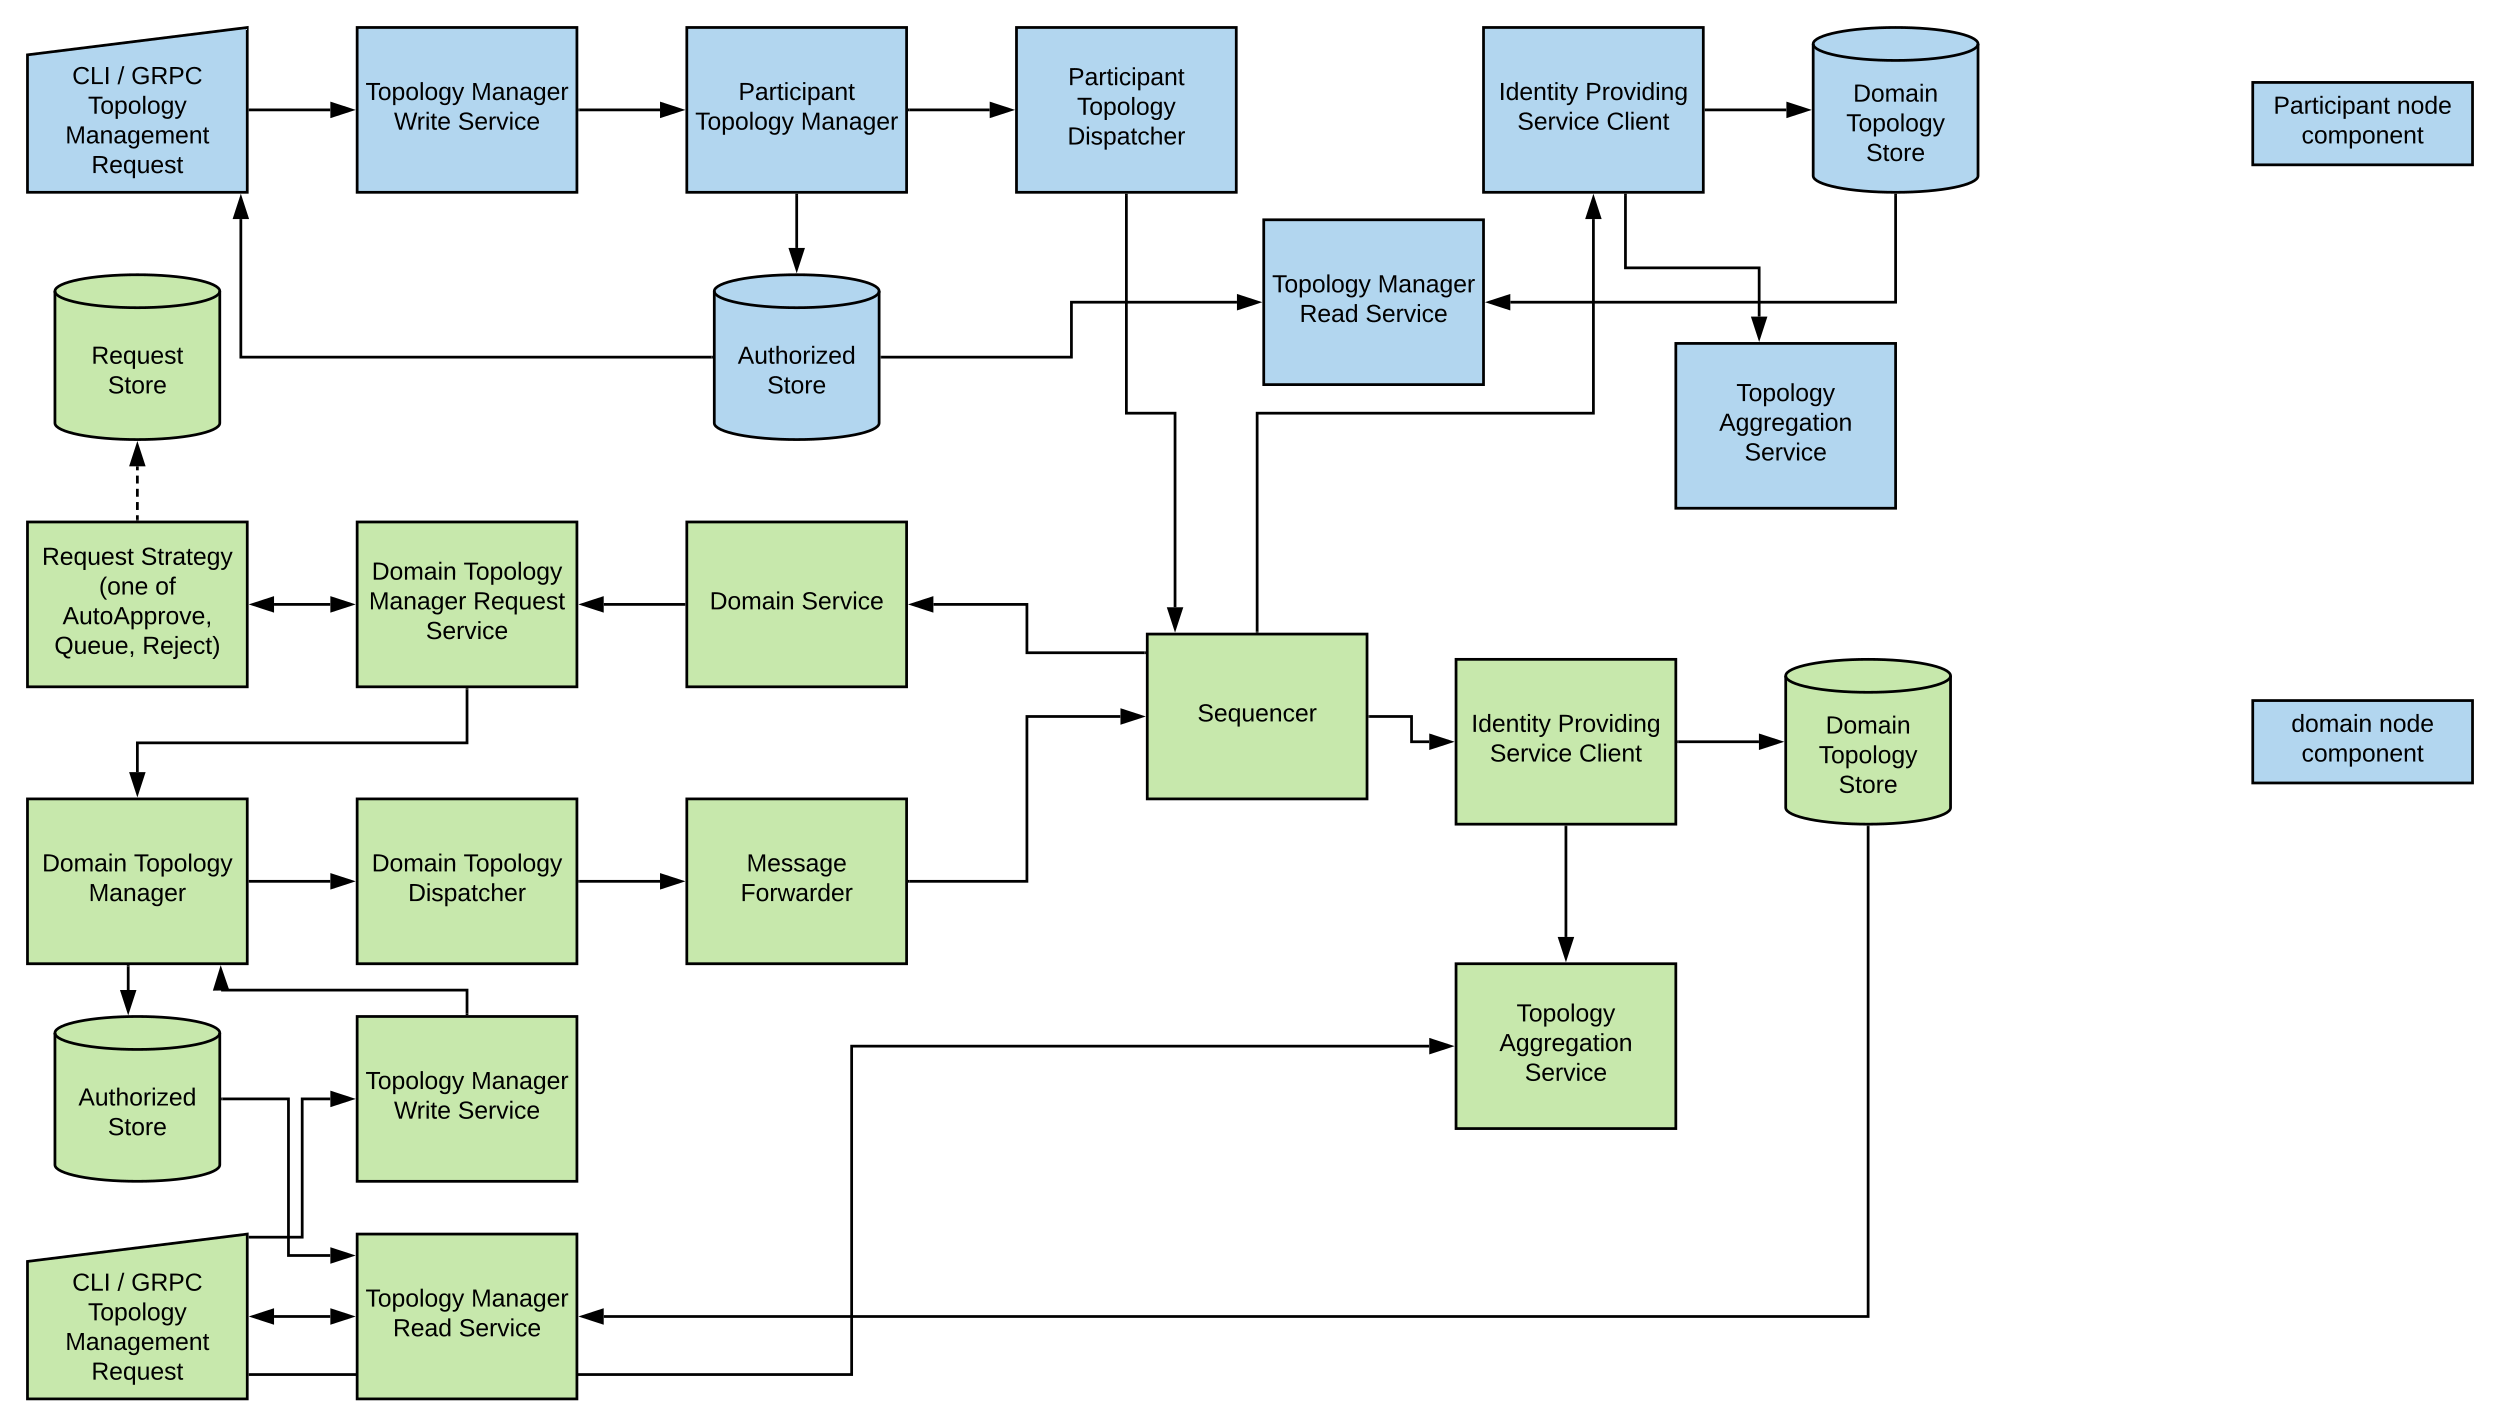 <svg xmlns="http://www.w3.org/2000/svg" xmlns:xlink="http://www.w3.org/1999/xlink" xmlns:lucid="lucid" width="1820" height="1038.4"><g transform="translate(-20 -20)" lucid:page-tab-id="0_0"><path d="M0 0h1870.4v1323.2H0z" fill="#fff"/><path d="M40 59.92L200 40v120H40z" stroke="#000" stroke-width="2" fill="#b2d6ef"/><use xlink:href="#a" transform="matrix(1,0,0,1,45,65) translate(27.575 16.2)"/><use xlink:href="#b" transform="matrix(1,0,0,1,45,65) translate(60.525 16.2)"/><use xlink:href="#c" transform="matrix(1,0,0,1,45,65) translate(70.525 16.2)"/><use xlink:href="#d" transform="matrix(1,0,0,1,45,65) translate(39.05 37.8)"/><use xlink:href="#e" transform="matrix(1,0,0,1,45,65) translate(22.55 59.4)"/><use xlink:href="#f" transform="matrix(1,0,0,1,45,65) translate(41.525 81)"/><path d="M280 40h160v120H280z" stroke="#000" stroke-width="2" fill="#b2d6ef"/><use xlink:href="#g" transform="matrix(1,0,0,1,285,45) translate(1.1 47.8)"/><use xlink:href="#h" transform="matrix(1,0,0,1,285,45) translate(78 47.8)"/><use xlink:href="#i" transform="matrix(1,0,0,1,285,45) translate(21.8 69.4)"/><use xlink:href="#j" transform="matrix(1,0,0,1,285,45) translate(68.3 69.4)"/><path d="M520 40h160v120H520z" stroke="#000" stroke-width="2" fill="#b2d6ef"/><use xlink:href="#k" transform="matrix(1,0,0,1,525,45) translate(32.575 47.8)"/><use xlink:href="#l" transform="matrix(1,0,0,1,525,45) translate(1.1 69.4)"/><use xlink:href="#m" transform="matrix(1,0,0,1,525,45) translate(78 69.4)"/><path d="M760 40h160v120H760z" stroke="#000" stroke-width="2" fill="#b2d6ef"/><use xlink:href="#k" transform="matrix(1,0,0,1,765,45) translate(32.575 37)"/><use xlink:href="#d" transform="matrix(1,0,0,1,765,45) translate(39.05 58.6)"/><use xlink:href="#n" transform="matrix(1,0,0,1,765,45) translate(32.075 80.2)"/><path d="M660 328c0 6.63-26.86 12-60 12s-60-5.37-60-12v-96c0-6.63 26.86-12 60-12s60 5.37 60 12z" stroke="#000" stroke-width="2" fill="#b2d6ef"/><path d="M660 232c0 6.63-26.86 12-60 12s-60-5.37-60-12" stroke="#000" stroke-width="2" fill="none"/><use xlink:href="#o" transform="matrix(1,0,0,1,545,249) translate(12.05 35.8)"/><use xlink:href="#p" transform="matrix(1,0,0,1,545,249) translate(33.525 57.4)"/><path d="M520 400h160v120H520z" stroke="#000" stroke-width="2" fill="#c7e8ac"/><use xlink:href="#q" transform="matrix(1,0,0,1,525,405) translate(11.625 58.6)"/><use xlink:href="#j" transform="matrix(1,0,0,1,525,405) translate(78.475 58.6)"/><path d="M280 400h160v120H280z" stroke="#000" stroke-width="2" fill="#c7e8ac"/><use xlink:href="#q" transform="matrix(1,0,0,1,285,405) translate(5.625 37)"/><use xlink:href="#d" transform="matrix(1,0,0,1,285,405) translate(72.475 37)"/><use xlink:href="#r" transform="matrix(1,0,0,1,285,405) translate(3.575 58.6)"/><use xlink:href="#s" transform="matrix(1,0,0,1,285,405) translate(79.475 58.6)"/><use xlink:href="#j" transform="matrix(1,0,0,1,285,405) translate(45.05 80.2)"/><path d="M40 400h160v120H40z" stroke="#000" stroke-width="2" fill="#c7e8ac"/><use xlink:href="#t" transform="matrix(1,0,0,1,45,405) translate(5.55 26.2)"/><use xlink:href="#u" transform="matrix(1,0,0,1,45,405) translate(77.5 26.2)"/><use xlink:href="#v" transform="matrix(1,0,0,1,45,405) translate(47.025 47.8)"/><use xlink:href="#w" transform="matrix(1,0,0,1,45,405) translate(87.975 47.8)"/><use xlink:href="#x" transform="matrix(1,0,0,1,45,405) translate(20.525 69.4)"/><use xlink:href="#y" transform="matrix(1,0,0,1,45,405) translate(14.575 91)"/><use xlink:href="#z" transform="matrix(1,0,0,1,45,405) translate(78.575 91)"/><path d="M40 601.6h160v120H40z" stroke="#000" stroke-width="2" fill="#c7e8ac"/><use xlink:href="#q" transform="matrix(1,0,0,1,45,606.6) translate(5.625 47.8)"/><use xlink:href="#d" transform="matrix(1,0,0,1,45,606.6) translate(72.475 47.8)"/><use xlink:href="#m" transform="matrix(1,0,0,1,45,606.6) translate(39.55 69.4)"/><path d="M180 868c0 6.63-26.86 12-60 12s-60-5.37-60-12v-96c0-6.63 26.86-12 60-12s60 5.37 60 12z" stroke="#000" stroke-width="2" fill="#c7e8ac"/><path d="M180 772c0 6.63-26.86 12-60 12s-60-5.37-60-12" stroke="#000" stroke-width="2" fill="none"/><use xlink:href="#o" transform="matrix(1,0,0,1,65,789) translate(12.05 35.8)"/><use xlink:href="#p" transform="matrix(1,0,0,1,65,789) translate(33.525 57.4)"/><path d="M280 601.6h160v120H280z" stroke="#000" stroke-width="2" fill="#c7e8ac"/><use xlink:href="#q" transform="matrix(1,0,0,1,285,606.6) translate(5.625 47.8)"/><use xlink:href="#A" transform="matrix(1,0,0,1,285,606.6) translate(72.475 47.8)"/><use xlink:href="#B" transform="matrix(1,0,0,1,285,606.6) translate(32.075 69.4)"/><path d="M520 601.6h160v120H520z" stroke="#000" stroke-width="2" fill="#c7e8ac"/><use xlink:href="#C" transform="matrix(1,0,0,1,525,606.6) translate(38.525 47.8)"/><use xlink:href="#D" transform="matrix(1,0,0,1,525,606.6) translate(34.125 69.4)"/><path d="M855.2 481.6h160v120h-160z" stroke="#000" stroke-width="2" fill="#c7e8ac"/><use xlink:href="#E" transform="matrix(1,0,0,1,860.2,486.6) translate(31.525 58.6)"/><path d="M1100 40h160v120h-160z" stroke="#000" stroke-width="2" fill="#b2d6ef"/><use xlink:href="#F" transform="matrix(1,0,0,1,1105,45) translate(6.1 47.8)"/><use xlink:href="#G" transform="matrix(1,0,0,1,1105,45) translate(69.05 47.8)"/><use xlink:href="#H" transform="matrix(1,0,0,1,1105,45) translate(19.625 69.4)"/><use xlink:href="#I" transform="matrix(1,0,0,1,1105,45) translate(84.525 69.4)"/><path d="M1080 500h160v120h-160z" stroke="#000" stroke-width="2" fill="#c7e8ac"/><use xlink:href="#F" transform="matrix(1,0,0,1,1085,505) translate(6.1 47.8)"/><use xlink:href="#G" transform="matrix(1,0,0,1,1085,505) translate(69.05 47.8)"/><use xlink:href="#H" transform="matrix(1,0,0,1,1085,505) translate(19.625 69.4)"/><use xlink:href="#I" transform="matrix(1,0,0,1,1085,505) translate(84.525 69.4)"/><path d="M180 328c0 6.63-26.86 12-60 12s-60-5.37-60-12v-96c0-6.63 26.86-12 60-12s60 5.37 60 12z" stroke="#000" stroke-width="2" fill="#c7e8ac"/><path d="M180 232c0 6.63-26.86 12-60 12s-60-5.37-60-12" stroke="#000" stroke-width="2" fill="none"/><use xlink:href="#J" transform="matrix(1,0,0,1,65,249) translate(21.525 35.8)"/><use xlink:href="#p" transform="matrix(1,0,0,1,65,249) translate(33.525 57.4)"/><path d="M1460 148c0 6.63-26.86 12-60 12s-60-5.37-60-12V52c0-6.63 26.86-12 60-12s60 5.37 60 12z" stroke="#000" stroke-width="2" fill="#b2d6ef"/><path d="M1460 52c0 6.63-26.86 12-60 12s-60-5.37-60-12" stroke="#000" stroke-width="2" fill="none"/><use xlink:href="#K" transform="matrix(1,0,0,1,1345,69) translate(24.075 25)"/><use xlink:href="#d" transform="matrix(1,0,0,1,1345,69) translate(19.05 46.6)"/><use xlink:href="#p" transform="matrix(1,0,0,1,1345,69) translate(33.525 68.2)"/><path d="M1440 608c0 6.63-26.86 12-60 12s-60-5.37-60-12v-96c0-6.63 26.86-12 60-12s60 5.37 60 12z" stroke="#000" stroke-width="2" fill="#c7e8ac"/><path d="M1440 512c0 6.63-26.86 12-60 12s-60-5.37-60-12" stroke="#000" stroke-width="2" fill="none"/><use xlink:href="#K" transform="matrix(1,0,0,1,1325,529) translate(24.075 25)"/><use xlink:href="#d" transform="matrix(1,0,0,1,1325,529) translate(19.05 46.6)"/><use xlink:href="#p" transform="matrix(1,0,0,1,1325,529) translate(33.525 68.2)"/><path d="M202 100h58.5" stroke="#000" stroke-width="2" fill="none"/><path d="M202.03 101H201v-2h1.03"/><path d="M275.76 100l-14.26 4.64v-9.28z" stroke="#000" stroke-width="2"/><path d="M442 100h58.5" stroke="#000" stroke-width="2" fill="none"/><path d="M442.03 101H441v-2h1.03"/><path d="M515.76 100l-14.26 4.64v-9.28z" stroke="#000" stroke-width="2"/><path d="M682 100h58.5" stroke="#000" stroke-width="2" fill="none"/><path d="M682.03 101H681v-2h1.03"/><path d="M755.76 100l-14.26 4.64v-9.28z" stroke="#000" stroke-width="2"/><path d="M840 162v158.8h35.43v141.3" stroke="#000" stroke-width="2" fill="none"/><path d="M841 162.03h-2V161h2"/><path d="M875.43 477.36l-4.63-14.26h9.27z" stroke="#000" stroke-width="2"/><path d="M518 460h-58.5" stroke="#000" stroke-width="2" fill="none"/><path d="M519 461h-1.03v-2H519"/><path d="M444.24 460l14.26-4.64v9.28z" stroke="#000" stroke-width="2"/><path d="M600 162v38.5" stroke="#000" stroke-width="2" fill="none"/><path d="M601 162.03h-2V161h2"/><path d="M600 215.76l-4.64-14.26h9.28z" stroke="#000" stroke-width="2"/><path d="M260.5 460h-41" stroke="#000" stroke-width="2" fill="none"/><path d="M275.76 460l-14.26 4.64v-9.28zM204.24 460l14.26-4.64v9.28z" stroke="#000" stroke-width="2"/><path d="M120 398v-2.9m0-3.84v-5.77m0-3.86v-5.78m0-3.85v-5.76m0-3.85v-2.9" stroke="#000" stroke-width="2" fill="none"/><path d="M121 399h-2v-1.03h2"/><path d="M120 344.24l4.64 14.26h-9.28z" stroke="#000" stroke-width="2"/><path d="M360 522v38.8H120v21.3" stroke="#000" stroke-width="2" fill="none"/><path d="M361 522.03h-2V521h2"/><path d="M120 597.36l-4.64-14.26h9.28z" stroke="#000" stroke-width="2"/><path d="M113.33 723.6v17.13" stroke="#000" stroke-width="2" fill="none"/><path d="M114.33 723.63h-2v-1.03h2"/><path d="M113.33 756l-4.63-14.28h9.27z" stroke="#000" stroke-width="2"/><path d="M202 661.6h58.5" stroke="#000" stroke-width="2" fill="none"/><path d="M202.03 662.6H201v-2h1.03"/><path d="M275.76 661.6l-14.26 4.64v-9.28z" stroke="#000" stroke-width="2"/><path d="M442 661.6h58.5" stroke="#000" stroke-width="2" fill="none"/><path d="M442.03 662.6H441v-2h1.03"/><path d="M515.76 661.6l-14.26 4.64v-9.28z" stroke="#000" stroke-width="2"/><path d="M682 661.6h85.6v-120h68.1" stroke="#000" stroke-width="2" fill="none"/><path d="M682.03 662.6H681v-2h1.03"/><path d="M850.96 541.6l-14.26 4.64v-9.28z" stroke="#000" stroke-width="2"/><path d="M935.2 479.6V320.8H1180V179.5" stroke="#000" stroke-width="2" fill="none"/><path d="M936.2 480.6h-2v-1.03h2"/><path d="M1180 164.24l4.64 14.26h-9.28z" stroke="#000" stroke-width="2"/><path d="M1017.2 541.6h30.4V560h12.9" stroke="#000" stroke-width="2" fill="none"/><path d="M1017.23 542.6h-1.03v-2h1.03"/><path d="M1075.76 560l-14.26 4.64v-9.28z" stroke="#000" stroke-width="2"/><path d="M1262 100h58.5" stroke="#000" stroke-width="2" fill="none"/><path d="M1262.03 101H1261v-2h1.03"/><path d="M1335.76 100l-14.26 4.64v-9.28z" stroke="#000" stroke-width="2"/><path d="M1242 560h58.5" stroke="#000" stroke-width="2" fill="none"/><path d="M1242.03 561H1241v-2h1.03"/><path d="M1315.76 560l-14.26 4.64v-9.28z" stroke="#000" stroke-width="2"/><path d="M1660 80h160v60h-160z" stroke="#000" stroke-width="2" fill="#b2d6ef"/><use xlink:href="#L" transform="matrix(1,0,0,1,1665,85) translate(10.075 17.8)"/><use xlink:href="#M" transform="matrix(1,0,0,1,1665,85) translate(99.925 17.8)"/><use xlink:href="#N" transform="matrix(1,0,0,1,1665,85) translate(30.525 39.4)"/><path d="M1660 530h160v60h-160z" stroke="#000" stroke-width="2" fill="#b2d6ef"/><use xlink:href="#O" transform="matrix(1,0,0,1,1665,535) translate(23.05 17.8)"/><use xlink:href="#M" transform="matrix(1,0,0,1,1665,535) translate(86.95 17.8)"/><use xlink:href="#N" transform="matrix(1,0,0,1,1665,535) translate(30.525 39.4)"/><path d="M940 180h160v120H940z" stroke="#000" stroke-width="2" fill="#b2d6ef"/><use xlink:href="#g" transform="matrix(1,0,0,1,945,185) translate(1.1 47.8)"/><use xlink:href="#h" transform="matrix(1,0,0,1,945,185) translate(78 47.8)"/><use xlink:href="#P" transform="matrix(1,0,0,1,945,185) translate(21.075 69.4)"/><use xlink:href="#j" transform="matrix(1,0,0,1,945,185) translate(69.025 69.4)"/><path d="M280 760h160v120H280z" stroke="#000" stroke-width="2" fill="#c7e8ac"/><g><use xlink:href="#g" transform="matrix(1,0,0,1,285,765) translate(1.1 47.8)"/><use xlink:href="#h" transform="matrix(1,0,0,1,285,765) translate(78 47.8)"/><use xlink:href="#i" transform="matrix(1,0,0,1,285,765) translate(21.8 69.4)"/><use xlink:href="#j" transform="matrix(1,0,0,1,285,765) translate(68.3 69.4)"/></g><path d="M40 938.32l160-19.92v120H40z" stroke="#000" stroke-width="2" fill="#c7e8ac"/><g><use xlink:href="#a" transform="matrix(1,0,0,1,45,943.4) translate(27.575 16.2)"/><use xlink:href="#b" transform="matrix(1,0,0,1,45,943.4) translate(60.525 16.2)"/><use xlink:href="#c" transform="matrix(1,0,0,1,45,943.4) translate(70.525 16.2)"/><use xlink:href="#d" transform="matrix(1,0,0,1,45,943.4) translate(39.05 37.8)"/><use xlink:href="#e" transform="matrix(1,0,0,1,45,943.4) translate(22.55 59.4)"/><use xlink:href="#f" transform="matrix(1,0,0,1,45,943.4) translate(41.525 81)"/></g><path d="M1380 622v356.4H459.5" stroke="#000" stroke-width="2" fill="none"/><path d="M1380 621l1-.03v1.06h-2v-1.07"/><path d="M444.24 978.4l14.26-4.64v9.28z" stroke="#000" stroke-width="2"/><path d="M182 820h48v114h30.5" stroke="#000" stroke-width="2" fill="none"/><path d="M182.03 821H181v-2h1.03"/><path d="M275.76 934l-14.26 4.64v-9.28z" stroke="#000" stroke-width="2"/><path d="M219.5 978.4h41" stroke="#000" stroke-width="2" fill="none"/><path d="M204.24 978.4l14.26-4.64v9.28zM275.76 978.4l-14.26 4.64v-9.28z" stroke="#000" stroke-width="2"/><path d="M202 920.67h38V820h20.5" stroke="#000" stroke-width="2" fill="none"/><path d="M202.03 921.67H201v-2h1.03"/><path d="M275.76 820l-14.26 4.64v-9.28z" stroke="#000" stroke-width="2"/><path d="M360 758v-17.2H180.97" stroke="#000" stroke-width="2" fill="none"/><path d="M361 759h-2v-1.03h2"/><path d="M180.72 725.84l4.87 14.18-9.28.16z" stroke="#000" stroke-width="2"/><path d="M662 280h138v-40h120.5" stroke="#000" stroke-width="2" fill="none"/><path d="M662.03 281H661v-2h1.03"/><path d="M935.76 240l-14.26 4.64v-9.28z" stroke="#000" stroke-width="2"/><path d="M1400 162v78h-280.5" stroke="#000" stroke-width="2" fill="none"/><path d="M1400 161l1-.03v1.06h-2v-1.07"/><path d="M1104.24 240l14.26-4.64v9.28z" stroke="#000" stroke-width="2"/><path d="M538 280H195.33V179.5" stroke="#000" stroke-width="2" fill="none"/><path d="M539 281h-1.03v-2H539"/><path d="M195.33 164.24l4.64 14.26h-9.27z" stroke="#000" stroke-width="2"/><path d="M1240 270h160v120h-160z" stroke="#000" stroke-width="2" fill="#b2d6ef"/><g><use xlink:href="#Q" transform="matrix(1,0,0,1,1245,275) translate(39.05 37)"/><use xlink:href="#R" transform="matrix(1,0,0,1,1245,275) translate(26.55 58.6)"/><use xlink:href="#j" transform="matrix(1,0,0,1,1245,275) translate(45.05 80.2)"/></g><path d="M1203.33 162v53h97.34v35.5" stroke="#000" stroke-width="2" fill="none"/><path d="M1204.33 162.03h-2V161h2"/><path d="M1300.67 265.76l-4.64-14.26h9.27z" stroke="#000" stroke-width="2"/><path d="M1080 721.6h160v120h-160z" stroke="#000" stroke-width="2" fill="#c7e8ac"/><g><use xlink:href="#Q" transform="matrix(1,0,0,1,1085,726.6) translate(39.05 37)"/><use xlink:href="#R" transform="matrix(1,0,0,1,1085,726.6) translate(26.55 58.6)"/><use xlink:href="#j" transform="matrix(1,0,0,1,1085,726.6) translate(45.05 80.2)"/></g><path d="M1160 622v80.1" stroke="#000" stroke-width="2" fill="none"/><path d="M1161 622.03h-2V621h2"/><path d="M1160 717.36l-4.64-14.26h9.28z" stroke="#000" stroke-width="2"/><path d="M202 1020.67h438V781.6h420.5" stroke="#000" stroke-width="2" fill="none"/><path d="M202.03 1021.67H201v-2h1.03"/><path d="M1075.76 781.6l-14.26 4.64v-9.28z" stroke="#000" stroke-width="2"/><path d="M280 918.4h160v120H280z" stroke="#000" stroke-width="2" fill="#c7e8ac"/><g><use xlink:href="#g" transform="matrix(1,0,0,1,285,923.4) translate(1.1 47.8)"/><use xlink:href="#h" transform="matrix(1,0,0,1,285,923.4) translate(78 47.8)"/><use xlink:href="#P" transform="matrix(1,0,0,1,285,923.4) translate(21.075 69.4)"/><use xlink:href="#j" transform="matrix(1,0,0,1,285,923.4) translate(69.025 69.4)"/></g><path d="M853.2 495.2h-85.6V460h-68.1" stroke="#000" stroke-width="2" fill="none"/><path d="M854.2 496.2h-1.03v-2h1.03"/><path d="M684.24 460l14.26-4.64v9.28z" stroke="#000" stroke-width="2"/><defs><path d="M212-179c-10-28-35-45-73-45-59 0-87 40-87 99 0 60 29 101 89 101 43 0 62-24 78-52l27 14C228-24 195 4 139 4 59 4 22-46 18-125c-6-104 99-153 187-111 19 9 31 26 39 46" id="S"/><path d="M30 0v-248h33v221h125V0H30" id="T"/><path d="M33 0v-248h34V0H33" id="U"/><g id="a"><use transform="matrix(0.05,0,0,0.05,0,0)" xlink:href="#S"/><use transform="matrix(0.05,0,0,0.05,12.95,0)" xlink:href="#T"/><use transform="matrix(0.05,0,0,0.05,22.95,0)" xlink:href="#U"/></g><path d="M0 4l72-265h28L28 4H0" id="V"/><use transform="matrix(0.05,0,0,0.05,0,0)" xlink:href="#V" id="b"/><path d="M143 4C61 4 22-44 18-125c-5-107 100-154 193-111 17 8 29 25 37 43l-32 9c-13-25-37-40-76-40-61 0-88 39-88 99 0 61 29 100 91 101 35 0 62-11 79-27v-45h-74v-28h105v86C228-13 192 4 143 4" id="W"/><path d="M233-177c-1 41-23 64-60 70L243 0h-38l-65-103H63V0H30v-248c88 3 205-21 203 71zM63-129c60-2 137 13 137-47 0-61-80-42-137-45v92" id="X"/><path d="M30-248c87 1 191-15 191 75 0 78-77 80-158 76V0H30v-248zm33 125c57 0 124 11 124-50 0-59-68-47-124-48v98" id="Y"/><g id="c"><use transform="matrix(0.05,0,0,0.05,0,0)" xlink:href="#W"/><use transform="matrix(0.05,0,0,0.05,14,0)" xlink:href="#X"/><use transform="matrix(0.05,0,0,0.05,26.95,0)" xlink:href="#Y"/><use transform="matrix(0.05,0,0,0.05,38.95,0)" xlink:href="#S"/></g><path d="M127-220V0H93v-220H8v-28h204v28h-85" id="Z"/><path d="M100-194c62-1 85 37 85 99 1 63-27 99-86 99S16-35 15-95c0-66 28-99 85-99zM99-20c44 1 53-31 53-75 0-43-8-75-51-75s-53 32-53 75 10 74 51 75" id="aa"/><path d="M115-194c55 1 70 41 70 98S169 2 115 4C84 4 66-9 55-30l1 105H24l-1-265h31l2 30c10-21 28-34 59-34zm-8 174c40 0 45-34 45-75s-6-73-45-74c-42 0-51 32-51 76 0 43 10 73 51 73" id="ab"/><path d="M24 0v-261h32V0H24" id="ac"/><path d="M177-190C167-65 218 103 67 71c-23-6-38-20-44-43l32-5c15 47 100 32 89-28v-30C133-14 115 1 83 1 29 1 15-40 15-95c0-56 16-97 71-98 29-1 48 16 59 35 1-10 0-23 2-32h30zM94-22c36 0 50-32 50-73 0-42-14-75-50-75-39 0-46 34-46 75s6 73 46 73" id="ad"/><path d="M179-190L93 31C79 59 56 82 12 73V49c39 6 53-20 64-50L1-190h34L92-34l54-156h33" id="ae"/><g id="d"><use transform="matrix(0.05,0,0,0.05,0,0)" xlink:href="#Z"/><use transform="matrix(0.05,0,0,0.05,8.95,0)" xlink:href="#aa"/><use transform="matrix(0.05,0,0,0.05,18.95,0)" xlink:href="#ab"/><use transform="matrix(0.05,0,0,0.05,28.95,0)" xlink:href="#aa"/><use transform="matrix(0.05,0,0,0.05,38.95,0)" xlink:href="#ac"/><use transform="matrix(0.05,0,0,0.05,42.9,0)" xlink:href="#aa"/><use transform="matrix(0.05,0,0,0.05,52.9,0)" xlink:href="#ad"/><use transform="matrix(0.05,0,0,0.05,62.9,0)" xlink:href="#ae"/></g><path d="M240 0l2-218c-23 76-54 145-80 218h-23L58-218 59 0H30v-248h44l77 211c21-75 51-140 76-211h43V0h-30" id="af"/><path d="M141-36C126-15 110 5 73 4 37 3 15-17 15-53c-1-64 63-63 125-63 3-35-9-54-41-54-24 1-41 7-42 31l-33-3c5-37 33-52 76-52 45 0 72 20 72 64v82c-1 20 7 32 28 27v20c-31 9-61-2-59-35zM48-53c0 20 12 33 32 33 41-3 63-29 60-74-43 2-92-5-92 41" id="ag"/><path d="M117-194c89-4 53 116 60 194h-32v-121c0-31-8-49-39-48C34-167 62-67 57 0H25l-1-190h30c1 10-1 24 2 32 11-22 29-35 61-36" id="ah"/><path d="M100-194c63 0 86 42 84 106H49c0 40 14 67 53 68 26 1 43-12 49-29l28 8c-11 28-37 45-77 45C44 4 14-33 15-96c1-61 26-98 85-98zm52 81c6-60-76-77-97-28-3 7-6 17-6 28h103" id="ai"/><path d="M210-169c-67 3-38 105-44 169h-31v-121c0-29-5-50-35-48C34-165 62-65 56 0H25l-1-190h30c1 10-1 24 2 32 10-44 99-50 107 0 11-21 27-35 58-36 85-2 47 119 55 194h-31v-121c0-29-5-49-35-48" id="aj"/><path d="M59-47c-2 24 18 29 38 22v24C64 9 27 4 27-40v-127H5v-23h24l9-43h21v43h35v23H59v120" id="ak"/><g id="e"><use transform="matrix(0.05,0,0,0.05,0,0)" xlink:href="#af"/><use transform="matrix(0.05,0,0,0.05,14.95,0)" xlink:href="#ag"/><use transform="matrix(0.05,0,0,0.05,24.95,0)" xlink:href="#ah"/><use transform="matrix(0.05,0,0,0.05,34.95,0)" xlink:href="#ag"/><use transform="matrix(0.05,0,0,0.05,44.95,0)" xlink:href="#ad"/><use transform="matrix(0.05,0,0,0.05,54.95,0)" xlink:href="#ai"/><use transform="matrix(0.05,0,0,0.05,64.95,0)" xlink:href="#aj"/><use transform="matrix(0.05,0,0,0.05,79.9,0)" xlink:href="#ai"/><use transform="matrix(0.05,0,0,0.05,89.9,0)" xlink:href="#ah"/><use transform="matrix(0.05,0,0,0.05,99.9,0)" xlink:href="#ak"/></g><path d="M145-31C134-9 116 4 85 4 32 4 16-35 15-94c0-59 17-99 70-100 32-1 48 14 60 33 0-11-1-24 2-32h30l-1 268h-32zM93-21c41 0 51-33 51-76s-8-73-50-73c-40 0-46 35-46 75s5 74 45 74" id="al"/><path d="M84 4C-5 8 30-112 23-190h32v120c0 31 7 50 39 49 72-2 45-101 50-169h31l1 190h-30c-1-10 1-25-2-33-11 22-28 36-60 37" id="am"/><path d="M135-143c-3-34-86-38-87 0 15 53 115 12 119 90S17 21 10-45l28-5c4 36 97 45 98 0-10-56-113-15-118-90-4-57 82-63 122-42 12 7 21 19 24 35" id="an"/><g id="f"><use transform="matrix(0.05,0,0,0.05,0,0)" xlink:href="#X"/><use transform="matrix(0.05,0,0,0.05,12.95,0)" xlink:href="#ai"/><use transform="matrix(0.05,0,0,0.05,22.95,0)" xlink:href="#al"/><use transform="matrix(0.05,0,0,0.05,32.95,0)" xlink:href="#am"/><use transform="matrix(0.05,0,0,0.05,42.95,0)" xlink:href="#ai"/><use transform="matrix(0.05,0,0,0.05,52.95,0)" xlink:href="#an"/><use transform="matrix(0.05,0,0,0.05,61.95,0)" xlink:href="#ak"/></g><g id="g"><use transform="matrix(0.05,0,0,0.05,0,0)" xlink:href="#Z"/><use transform="matrix(0.05,0,0,0.05,8.95,0)" xlink:href="#aa"/><use transform="matrix(0.05,0,0,0.05,18.95,0)" xlink:href="#ab"/><use transform="matrix(0.05,0,0,0.05,28.95,0)" xlink:href="#aa"/><use transform="matrix(0.05,0,0,0.05,38.95,0)" xlink:href="#ac"/><use transform="matrix(0.05,0,0,0.05,42.9,0)" xlink:href="#aa"/><use transform="matrix(0.05,0,0,0.05,52.9,0)" xlink:href="#ad"/><use transform="matrix(0.05,0,0,0.05,62.9,0)" xlink:href="#ae"/></g><path d="M114-163C36-179 61-72 57 0H25l-1-190h30c1 12-1 29 2 39 6-27 23-49 58-41v29" id="ao"/><g id="h"><use transform="matrix(0.05,0,0,0.05,0,0)" xlink:href="#af"/><use transform="matrix(0.05,0,0,0.05,14.95,0)" xlink:href="#ag"/><use transform="matrix(0.05,0,0,0.05,24.95,0)" xlink:href="#ah"/><use transform="matrix(0.05,0,0,0.05,34.95,0)" xlink:href="#ag"/><use transform="matrix(0.05,0,0,0.05,44.95,0)" xlink:href="#ad"/><use transform="matrix(0.05,0,0,0.05,54.95,0)" xlink:href="#ai"/><use transform="matrix(0.05,0,0,0.05,64.95,0)" xlink:href="#ao"/></g><path d="M266 0h-40l-56-210L115 0H75L2-248h35L96-30l15-64 43-154h32l59 218 59-218h35" id="ap"/><path d="M24-231v-30h32v30H24zM24 0v-190h32V0H24" id="aq"/><g id="i"><use transform="matrix(0.05,0,0,0.05,0,0)" xlink:href="#ap"/><use transform="matrix(0.05,0,0,0.05,16.6,0)" xlink:href="#ao"/><use transform="matrix(0.05,0,0,0.05,22.55,0)" xlink:href="#aq"/><use transform="matrix(0.05,0,0,0.05,26.5,0)" xlink:href="#ak"/><use transform="matrix(0.05,0,0,0.05,31.5,0)" xlink:href="#ai"/></g><path d="M185-189c-5-48-123-54-124 2 14 75 158 14 163 119 3 78-121 87-175 55-17-10-28-26-33-46l33-7c5 56 141 63 141-1 0-78-155-14-162-118-5-82 145-84 179-34 5 7 8 16 11 25" id="ar"/><path d="M108 0H70L1-190h34L89-25l56-165h34" id="as"/><path d="M96-169c-40 0-48 33-48 73s9 75 48 75c24 0 41-14 43-38l32 2c-6 37-31 61-74 61-59 0-76-41-82-99-10-93 101-131 147-64 4 7 5 14 7 22l-32 3c-4-21-16-35-41-35" id="at"/><g id="j"><use transform="matrix(0.05,0,0,0.05,0,0)" xlink:href="#ar"/><use transform="matrix(0.05,0,0,0.05,12,0)" xlink:href="#ai"/><use transform="matrix(0.05,0,0,0.05,22,0)" xlink:href="#ao"/><use transform="matrix(0.05,0,0,0.05,27.95,0)" xlink:href="#as"/><use transform="matrix(0.05,0,0,0.05,36.95,0)" xlink:href="#aq"/><use transform="matrix(0.05,0,0,0.05,40.9,0)" xlink:href="#at"/><use transform="matrix(0.05,0,0,0.05,49.9,0)" xlink:href="#ai"/></g><g id="k"><use transform="matrix(0.05,0,0,0.05,0,0)" xlink:href="#Y"/><use transform="matrix(0.05,0,0,0.05,12,0)" xlink:href="#ag"/><use transform="matrix(0.05,0,0,0.05,22,0)" xlink:href="#ao"/><use transform="matrix(0.05,0,0,0.05,27.95,0)" xlink:href="#ak"/><use transform="matrix(0.05,0,0,0.05,32.95,0)" xlink:href="#aq"/><use transform="matrix(0.05,0,0,0.05,36.9,0)" xlink:href="#at"/><use transform="matrix(0.05,0,0,0.05,45.9,0)" xlink:href="#aq"/><use transform="matrix(0.05,0,0,0.05,49.85,0)" xlink:href="#ab"/><use transform="matrix(0.05,0,0,0.05,59.85,0)" xlink:href="#ag"/><use transform="matrix(0.05,0,0,0.05,69.85,0)" xlink:href="#ah"/><use transform="matrix(0.05,0,0,0.05,79.85,0)" xlink:href="#ak"/></g><g id="l"><use transform="matrix(0.05,0,0,0.05,0,0)" xlink:href="#Z"/><use transform="matrix(0.05,0,0,0.05,8.95,0)" xlink:href="#aa"/><use transform="matrix(0.05,0,0,0.05,18.95,0)" xlink:href="#ab"/><use transform="matrix(0.05,0,0,0.05,28.95,0)" xlink:href="#aa"/><use transform="matrix(0.05,0,0,0.05,38.95,0)" xlink:href="#ac"/><use transform="matrix(0.05,0,0,0.05,42.9,0)" xlink:href="#aa"/><use transform="matrix(0.05,0,0,0.05,52.9,0)" xlink:href="#ad"/><use transform="matrix(0.05,0,0,0.05,62.9,0)" xlink:href="#ae"/></g><g id="m"><use transform="matrix(0.05,0,0,0.05,0,0)" xlink:href="#af"/><use transform="matrix(0.05,0,0,0.05,14.95,0)" xlink:href="#ag"/><use transform="matrix(0.05,0,0,0.05,24.95,0)" xlink:href="#ah"/><use transform="matrix(0.05,0,0,0.05,34.95,0)" xlink:href="#ag"/><use transform="matrix(0.05,0,0,0.05,44.95,0)" xlink:href="#ad"/><use transform="matrix(0.05,0,0,0.05,54.95,0)" xlink:href="#ai"/><use transform="matrix(0.05,0,0,0.05,64.95,0)" xlink:href="#ao"/></g><path d="M30-248c118-7 216 8 213 122C240-48 200 0 122 0H30v-248zM63-27c89 8 146-16 146-99s-60-101-146-95v194" id="au"/><path d="M106-169C34-169 62-67 57 0H25v-261h32l-1 103c12-21 28-36 61-36 89 0 53 116 60 194h-32v-121c2-32-8-49-39-48" id="av"/><g id="n"><use transform="matrix(0.05,0,0,0.05,0,0)" xlink:href="#au"/><use transform="matrix(0.05,0,0,0.05,12.95,0)" xlink:href="#aq"/><use transform="matrix(0.05,0,0,0.05,16.9,0)" xlink:href="#an"/><use transform="matrix(0.05,0,0,0.05,25.9,0)" xlink:href="#ab"/><use transform="matrix(0.05,0,0,0.05,35.9,0)" xlink:href="#ag"/><use transform="matrix(0.05,0,0,0.05,45.9,0)" xlink:href="#ak"/><use transform="matrix(0.05,0,0,0.05,50.9,0)" xlink:href="#at"/><use transform="matrix(0.05,0,0,0.05,59.9,0)" xlink:href="#av"/><use transform="matrix(0.05,0,0,0.05,69.9,0)" xlink:href="#ai"/><use transform="matrix(0.05,0,0,0.05,79.9,0)" xlink:href="#ao"/></g><path d="M205 0l-28-72H64L36 0H1l101-248h38L239 0h-34zm-38-99l-47-123c-12 45-31 82-46 123h93" id="aw"/><path d="M9 0v-24l116-142H16v-24h144v24L44-24h123V0H9" id="ax"/><path d="M85-194c31 0 48 13 60 33l-1-100h32l1 261h-30c-2-10 0-23-3-31C134-8 116 4 85 4 32 4 16-35 15-94c0-66 23-100 70-100zm9 24c-40 0-46 34-46 75 0 40 6 74 45 74 42 0 51-32 51-76 0-42-9-74-50-73" id="ay"/><g id="o"><use transform="matrix(0.05,0,0,0.05,0,0)" xlink:href="#aw"/><use transform="matrix(0.05,0,0,0.05,12,0)" xlink:href="#am"/><use transform="matrix(0.05,0,0,0.05,22,0)" xlink:href="#ak"/><use transform="matrix(0.05,0,0,0.05,27,0)" xlink:href="#av"/><use transform="matrix(0.05,0,0,0.05,37,0)" xlink:href="#aa"/><use transform="matrix(0.05,0,0,0.05,47,0)" xlink:href="#ao"/><use transform="matrix(0.05,0,0,0.05,52.95,0)" xlink:href="#aq"/><use transform="matrix(0.05,0,0,0.05,56.9,0)" xlink:href="#ax"/><use transform="matrix(0.05,0,0,0.05,65.9,0)" xlink:href="#ai"/><use transform="matrix(0.05,0,0,0.05,75.9,0)" xlink:href="#ay"/></g><g id="p"><use transform="matrix(0.05,0,0,0.05,0,0)" xlink:href="#ar"/><use transform="matrix(0.05,0,0,0.05,12,0)" xlink:href="#ak"/><use transform="matrix(0.05,0,0,0.05,17,0)" xlink:href="#aa"/><use transform="matrix(0.05,0,0,0.05,27,0)" xlink:href="#ao"/><use transform="matrix(0.05,0,0,0.05,32.95,0)" xlink:href="#ai"/></g><g id="q"><use transform="matrix(0.05,0,0,0.05,0,0)" xlink:href="#au"/><use transform="matrix(0.05,0,0,0.05,12.95,0)" xlink:href="#aa"/><use transform="matrix(0.05,0,0,0.05,22.95,0)" xlink:href="#aj"/><use transform="matrix(0.05,0,0,0.05,37.9,0)" xlink:href="#ag"/><use transform="matrix(0.05,0,0,0.05,47.9,0)" xlink:href="#aq"/><use transform="matrix(0.05,0,0,0.05,51.85,0)" xlink:href="#ah"/></g><g id="r"><use transform="matrix(0.05,0,0,0.05,0,0)" xlink:href="#af"/><use transform="matrix(0.05,0,0,0.05,14.95,0)" xlink:href="#ag"/><use transform="matrix(0.05,0,0,0.05,24.95,0)" xlink:href="#ah"/><use transform="matrix(0.05,0,0,0.05,34.95,0)" xlink:href="#ag"/><use transform="matrix(0.05,0,0,0.05,44.95,0)" xlink:href="#ad"/><use transform="matrix(0.05,0,0,0.05,54.95,0)" xlink:href="#ai"/><use transform="matrix(0.05,0,0,0.05,64.95,0)" xlink:href="#ao"/></g><g id="s"><use transform="matrix(0.05,0,0,0.05,0,0)" xlink:href="#X"/><use transform="matrix(0.05,0,0,0.05,12.95,0)" xlink:href="#ai"/><use transform="matrix(0.05,0,0,0.05,22.95,0)" xlink:href="#al"/><use transform="matrix(0.05,0,0,0.05,32.95,0)" xlink:href="#am"/><use transform="matrix(0.05,0,0,0.05,42.95,0)" xlink:href="#ai"/><use transform="matrix(0.05,0,0,0.05,52.95,0)" xlink:href="#an"/><use transform="matrix(0.05,0,0,0.05,61.95,0)" xlink:href="#ak"/></g><g id="t"><use transform="matrix(0.05,0,0,0.05,0,0)" xlink:href="#X"/><use transform="matrix(0.05,0,0,0.05,12.95,0)" xlink:href="#ai"/><use transform="matrix(0.05,0,0,0.05,22.95,0)" xlink:href="#al"/><use transform="matrix(0.05,0,0,0.05,32.95,0)" xlink:href="#am"/><use transform="matrix(0.05,0,0,0.05,42.95,0)" xlink:href="#ai"/><use transform="matrix(0.05,0,0,0.05,52.95,0)" xlink:href="#an"/><use transform="matrix(0.05,0,0,0.05,61.95,0)" xlink:href="#ak"/></g><g id="u"><use transform="matrix(0.05,0,0,0.05,0,0)" xlink:href="#ar"/><use transform="matrix(0.05,0,0,0.05,12,0)" xlink:href="#ak"/><use transform="matrix(0.05,0,0,0.05,17,0)" xlink:href="#ao"/><use transform="matrix(0.05,0,0,0.05,22.95,0)" xlink:href="#ag"/><use transform="matrix(0.05,0,0,0.05,32.95,0)" xlink:href="#ak"/><use transform="matrix(0.05,0,0,0.05,37.95,0)" xlink:href="#ai"/><use transform="matrix(0.05,0,0,0.05,47.95,0)" xlink:href="#ad"/><use transform="matrix(0.05,0,0,0.05,57.95,0)" xlink:href="#ae"/></g><path d="M87 75C49 33 22-17 22-94c0-76 28-126 65-167h31c-38 41-64 92-64 168S80 34 118 75H87" id="az"/><g id="v"><use transform="matrix(0.05,0,0,0.05,0,0)" xlink:href="#az"/><use transform="matrix(0.05,0,0,0.05,5.95,0)" xlink:href="#aa"/><use transform="matrix(0.05,0,0,0.05,15.95,0)" xlink:href="#ah"/><use transform="matrix(0.05,0,0,0.05,25.95,0)" xlink:href="#ai"/></g><path d="M101-234c-31-9-42 10-38 44h38v23H63V0H32v-167H5v-23h27c-7-52 17-82 69-68v24" id="aA"/><g id="w"><use transform="matrix(0.05,0,0,0.05,0,0)" xlink:href="#aa"/><use transform="matrix(0.05,0,0,0.05,10,0)" xlink:href="#aA"/></g><path d="M68-38c1 34 0 65-14 84H32c9-13 17-26 17-46H33v-38h35" id="aB"/><g id="x"><use transform="matrix(0.05,0,0,0.05,0,0)" xlink:href="#aw"/><use transform="matrix(0.05,0,0,0.05,12,0)" xlink:href="#am"/><use transform="matrix(0.05,0,0,0.05,22,0)" xlink:href="#ak"/><use transform="matrix(0.05,0,0,0.05,27,0)" xlink:href="#aa"/><use transform="matrix(0.05,0,0,0.05,37,0)" xlink:href="#aw"/><use transform="matrix(0.05,0,0,0.05,49,0)" xlink:href="#ab"/><use transform="matrix(0.05,0,0,0.05,59,0)" xlink:href="#ab"/><use transform="matrix(0.05,0,0,0.05,69,0)" xlink:href="#ao"/><use transform="matrix(0.05,0,0,0.05,74.95,0)" xlink:href="#aa"/><use transform="matrix(0.05,0,0,0.05,84.95,0)" xlink:href="#as"/><use transform="matrix(0.05,0,0,0.05,93.95,0)" xlink:href="#ai"/><use transform="matrix(0.05,0,0,0.05,103.95,0)" xlink:href="#aB"/></g><path d="M140-251c81 0 123 46 123 126C263-53 228-8 163 1c7 30 30 48 69 40v23c-55 16-95-15-103-61C56-3 17-48 17-125c0-80 42-126 123-126zm0 227c63 0 89-41 89-101s-29-99-89-99c-61 0-89 39-89 99S79-25 140-24" id="aC"/><g id="y"><use transform="matrix(0.05,0,0,0.05,0,0)" xlink:href="#aC"/><use transform="matrix(0.05,0,0,0.05,14,0)" xlink:href="#am"/><use transform="matrix(0.05,0,0,0.05,24,0)" xlink:href="#ai"/><use transform="matrix(0.05,0,0,0.05,34,0)" xlink:href="#am"/><use transform="matrix(0.05,0,0,0.05,44,0)" xlink:href="#ai"/><use transform="matrix(0.05,0,0,0.05,54,0)" xlink:href="#aB"/></g><path d="M24-231v-30h32v30H24zM-9 49c24 4 33-6 33-30v-209h32V24c2 40-23 58-65 49V49" id="aD"/><path d="M33-261c38 41 65 92 65 168S71 34 33 75H2C39 34 66-17 66-93S39-220 2-261h31" id="aE"/><g id="z"><use transform="matrix(0.05,0,0,0.05,0,0)" xlink:href="#X"/><use transform="matrix(0.05,0,0,0.05,12.95,0)" xlink:href="#ai"/><use transform="matrix(0.05,0,0,0.05,22.95,0)" xlink:href="#aD"/><use transform="matrix(0.05,0,0,0.05,26.9,0)" xlink:href="#ai"/><use transform="matrix(0.05,0,0,0.05,36.9,0)" xlink:href="#at"/><use transform="matrix(0.05,0,0,0.05,45.9,0)" xlink:href="#ak"/><use transform="matrix(0.05,0,0,0.05,50.9,0)" xlink:href="#aE"/></g><g id="A"><use transform="matrix(0.05,0,0,0.05,0,0)" xlink:href="#Z"/><use transform="matrix(0.05,0,0,0.05,8.95,0)" xlink:href="#aa"/><use transform="matrix(0.05,0,0,0.05,18.95,0)" xlink:href="#ab"/><use transform="matrix(0.05,0,0,0.05,28.95,0)" xlink:href="#aa"/><use transform="matrix(0.05,0,0,0.05,38.95,0)" xlink:href="#ac"/><use transform="matrix(0.05,0,0,0.05,42.9,0)" xlink:href="#aa"/><use transform="matrix(0.05,0,0,0.05,52.9,0)" xlink:href="#ad"/><use transform="matrix(0.05,0,0,0.05,62.9,0)" xlink:href="#ae"/></g><g id="B"><use transform="matrix(0.05,0,0,0.05,0,0)" xlink:href="#au"/><use transform="matrix(0.05,0,0,0.05,12.95,0)" xlink:href="#aq"/><use transform="matrix(0.05,0,0,0.05,16.9,0)" xlink:href="#an"/><use transform="matrix(0.05,0,0,0.05,25.9,0)" xlink:href="#ab"/><use transform="matrix(0.05,0,0,0.05,35.9,0)" xlink:href="#ag"/><use transform="matrix(0.05,0,0,0.05,45.9,0)" xlink:href="#ak"/><use transform="matrix(0.05,0,0,0.05,50.9,0)" xlink:href="#at"/><use transform="matrix(0.05,0,0,0.05,59.9,0)" xlink:href="#av"/><use transform="matrix(0.05,0,0,0.05,69.9,0)" xlink:href="#ai"/><use transform="matrix(0.05,0,0,0.05,79.9,0)" xlink:href="#ao"/></g><g id="C"><use transform="matrix(0.05,0,0,0.05,0,0)" xlink:href="#af"/><use transform="matrix(0.05,0,0,0.05,14.95,0)" xlink:href="#ai"/><use transform="matrix(0.05,0,0,0.05,24.95,0)" xlink:href="#an"/><use transform="matrix(0.05,0,0,0.05,33.95,0)" xlink:href="#an"/><use transform="matrix(0.05,0,0,0.05,42.95,0)" xlink:href="#ag"/><use transform="matrix(0.05,0,0,0.05,52.95,0)" xlink:href="#ad"/><use transform="matrix(0.05,0,0,0.05,62.95,0)" xlink:href="#ai"/></g><path d="M63-220v92h138v28H63V0H30v-248h175v28H63" id="aF"/><path d="M206 0h-36l-40-164L89 0H53L-1-190h32L70-26l43-164h34l41 164 42-164h31" id="aG"/><g id="D"><use transform="matrix(0.05,0,0,0.05,0,0)" xlink:href="#aF"/><use transform="matrix(0.05,0,0,0.05,10.95,0)" xlink:href="#aa"/><use transform="matrix(0.05,0,0,0.05,20.95,0)" xlink:href="#ao"/><use transform="matrix(0.05,0,0,0.05,26.9,0)" xlink:href="#aG"/><use transform="matrix(0.05,0,0,0.05,39.85,0)" xlink:href="#ag"/><use transform="matrix(0.05,0,0,0.05,49.85,0)" xlink:href="#ao"/><use transform="matrix(0.05,0,0,0.05,55.8,0)" xlink:href="#ay"/><use transform="matrix(0.05,0,0,0.05,65.8,0)" xlink:href="#ai"/><use transform="matrix(0.05,0,0,0.05,75.8,0)" xlink:href="#ao"/></g><g id="E"><use transform="matrix(0.05,0,0,0.05,0,0)" xlink:href="#ar"/><use transform="matrix(0.05,0,0,0.05,12,0)" xlink:href="#ai"/><use transform="matrix(0.05,0,0,0.05,22,0)" xlink:href="#al"/><use transform="matrix(0.05,0,0,0.05,32,0)" xlink:href="#am"/><use transform="matrix(0.05,0,0,0.05,42,0)" xlink:href="#ai"/><use transform="matrix(0.05,0,0,0.05,52,0)" xlink:href="#ah"/><use transform="matrix(0.05,0,0,0.05,62,0)" xlink:href="#at"/><use transform="matrix(0.05,0,0,0.05,71,0)" xlink:href="#ai"/><use transform="matrix(0.05,0,0,0.05,81,0)" xlink:href="#ao"/></g><g id="F"><use transform="matrix(0.05,0,0,0.05,0,0)" xlink:href="#U"/><use transform="matrix(0.05,0,0,0.05,5,0)" xlink:href="#ay"/><use transform="matrix(0.05,0,0,0.05,15,0)" xlink:href="#ai"/><use transform="matrix(0.05,0,0,0.05,25,0)" xlink:href="#ah"/><use transform="matrix(0.05,0,0,0.05,35,0)" xlink:href="#ak"/><use transform="matrix(0.05,0,0,0.05,40,0)" xlink:href="#aq"/><use transform="matrix(0.05,0,0,0.05,43.95,0)" xlink:href="#ak"/><use transform="matrix(0.05,0,0,0.05,48.95,0)" xlink:href="#ae"/></g><g id="G"><use transform="matrix(0.05,0,0,0.05,0,0)" xlink:href="#Y"/><use transform="matrix(0.05,0,0,0.05,12,0)" xlink:href="#ao"/><use transform="matrix(0.05,0,0,0.05,17.95,0)" xlink:href="#aa"/><use transform="matrix(0.05,0,0,0.05,27.95,0)" xlink:href="#as"/><use transform="matrix(0.05,0,0,0.05,36.95,0)" xlink:href="#aq"/><use transform="matrix(0.05,0,0,0.05,40.9,0)" xlink:href="#ay"/><use transform="matrix(0.05,0,0,0.05,50.9,0)" xlink:href="#aq"/><use transform="matrix(0.05,0,0,0.05,54.85,0)" xlink:href="#ah"/><use transform="matrix(0.05,0,0,0.05,64.85,0)" xlink:href="#ad"/></g><g id="H"><use transform="matrix(0.05,0,0,0.05,0,0)" xlink:href="#ar"/><use transform="matrix(0.05,0,0,0.05,12,0)" xlink:href="#ai"/><use transform="matrix(0.05,0,0,0.05,22,0)" xlink:href="#ao"/><use transform="matrix(0.05,0,0,0.05,27.95,0)" xlink:href="#as"/><use transform="matrix(0.05,0,0,0.05,36.95,0)" xlink:href="#aq"/><use transform="matrix(0.05,0,0,0.05,40.9,0)" xlink:href="#at"/><use transform="matrix(0.05,0,0,0.05,49.9,0)" xlink:href="#ai"/></g><g id="I"><use transform="matrix(0.05,0,0,0.05,0,0)" xlink:href="#S"/><use transform="matrix(0.05,0,0,0.05,12.95,0)" xlink:href="#ac"/><use transform="matrix(0.05,0,0,0.05,16.9,0)" xlink:href="#aq"/><use transform="matrix(0.05,0,0,0.05,20.85,0)" xlink:href="#ai"/><use transform="matrix(0.05,0,0,0.05,30.85,0)" xlink:href="#ah"/><use transform="matrix(0.05,0,0,0.05,40.85,0)" xlink:href="#ak"/></g><g id="J"><use transform="matrix(0.05,0,0,0.05,0,0)" xlink:href="#X"/><use transform="matrix(0.05,0,0,0.05,12.95,0)" xlink:href="#ai"/><use transform="matrix(0.05,0,0,0.05,22.95,0)" xlink:href="#al"/><use transform="matrix(0.05,0,0,0.05,32.95,0)" xlink:href="#am"/><use transform="matrix(0.05,0,0,0.05,42.95,0)" xlink:href="#ai"/><use transform="matrix(0.05,0,0,0.05,52.95,0)" xlink:href="#an"/><use transform="matrix(0.05,0,0,0.05,61.95,0)" xlink:href="#ak"/></g><g id="K"><use transform="matrix(0.05,0,0,0.05,0,0)" xlink:href="#au"/><use transform="matrix(0.05,0,0,0.05,12.95,0)" xlink:href="#aa"/><use transform="matrix(0.05,0,0,0.05,22.95,0)" xlink:href="#aj"/><use transform="matrix(0.05,0,0,0.05,37.9,0)" xlink:href="#ag"/><use transform="matrix(0.05,0,0,0.05,47.9,0)" xlink:href="#aq"/><use transform="matrix(0.05,0,0,0.05,51.85,0)" xlink:href="#ah"/></g><g id="L"><use transform="matrix(0.05,0,0,0.05,0,0)" xlink:href="#Y"/><use transform="matrix(0.05,0,0,0.05,12,0)" xlink:href="#ag"/><use transform="matrix(0.05,0,0,0.05,22,0)" xlink:href="#ao"/><use transform="matrix(0.05,0,0,0.05,27.95,0)" xlink:href="#ak"/><use transform="matrix(0.05,0,0,0.05,32.95,0)" xlink:href="#aq"/><use transform="matrix(0.05,0,0,0.05,36.9,0)" xlink:href="#at"/><use transform="matrix(0.05,0,0,0.05,45.9,0)" xlink:href="#aq"/><use transform="matrix(0.05,0,0,0.05,49.85,0)" xlink:href="#ab"/><use transform="matrix(0.05,0,0,0.05,59.85,0)" xlink:href="#ag"/><use transform="matrix(0.05,0,0,0.05,69.85,0)" xlink:href="#ah"/><use transform="matrix(0.05,0,0,0.05,79.85,0)" xlink:href="#ak"/></g><g id="M"><use transform="matrix(0.05,0,0,0.05,0,0)" xlink:href="#ah"/><use transform="matrix(0.05,0,0,0.05,10,0)" xlink:href="#aa"/><use transform="matrix(0.05,0,0,0.05,20,0)" xlink:href="#ay"/><use transform="matrix(0.05,0,0,0.05,30,0)" xlink:href="#ai"/></g><g id="N"><use transform="matrix(0.05,0,0,0.05,0,0)" xlink:href="#at"/><use transform="matrix(0.05,0,0,0.05,9,0)" xlink:href="#aa"/><use transform="matrix(0.05,0,0,0.05,19,0)" xlink:href="#aj"/><use transform="matrix(0.05,0,0,0.05,33.95,0)" xlink:href="#ab"/><use transform="matrix(0.05,0,0,0.05,43.95,0)" xlink:href="#aa"/><use transform="matrix(0.05,0,0,0.05,53.95,0)" xlink:href="#ah"/><use transform="matrix(0.05,0,0,0.05,63.95,0)" xlink:href="#ai"/><use transform="matrix(0.05,0,0,0.05,73.95,0)" xlink:href="#ah"/><use transform="matrix(0.05,0,0,0.05,83.95,0)" xlink:href="#ak"/></g><g id="O"><use transform="matrix(0.05,0,0,0.05,0,0)" xlink:href="#ay"/><use transform="matrix(0.05,0,0,0.05,10,0)" xlink:href="#aa"/><use transform="matrix(0.05,0,0,0.05,20,0)" xlink:href="#aj"/><use transform="matrix(0.05,0,0,0.05,34.95,0)" xlink:href="#ag"/><use transform="matrix(0.05,0,0,0.05,44.95,0)" xlink:href="#aq"/><use transform="matrix(0.05,0,0,0.05,48.9,0)" xlink:href="#ah"/></g><g id="P"><use transform="matrix(0.05,0,0,0.05,0,0)" xlink:href="#X"/><use transform="matrix(0.05,0,0,0.05,12.95,0)" xlink:href="#ai"/><use transform="matrix(0.05,0,0,0.05,22.95,0)" xlink:href="#ag"/><use transform="matrix(0.05,0,0,0.05,32.95,0)" xlink:href="#ay"/></g><g id="Q"><use transform="matrix(0.05,0,0,0.05,0,0)" xlink:href="#Z"/><use transform="matrix(0.05,0,0,0.05,8.95,0)" xlink:href="#aa"/><use transform="matrix(0.05,0,0,0.05,18.95,0)" xlink:href="#ab"/><use transform="matrix(0.05,0,0,0.05,28.95,0)" xlink:href="#aa"/><use transform="matrix(0.05,0,0,0.05,38.95,0)" xlink:href="#ac"/><use transform="matrix(0.05,0,0,0.05,42.9,0)" xlink:href="#aa"/><use transform="matrix(0.05,0,0,0.05,52.9,0)" xlink:href="#ad"/><use transform="matrix(0.05,0,0,0.05,62.9,0)" xlink:href="#ae"/></g><g id="R"><use transform="matrix(0.05,0,0,0.05,0,0)" xlink:href="#aw"/><use transform="matrix(0.05,0,0,0.05,12,0)" xlink:href="#ad"/><use transform="matrix(0.05,0,0,0.05,22,0)" xlink:href="#ad"/><use transform="matrix(0.05,0,0,0.05,32,0)" xlink:href="#ao"/><use transform="matrix(0.05,0,0,0.05,37.95,0)" xlink:href="#ai"/><use transform="matrix(0.05,0,0,0.05,47.95,0)" xlink:href="#ad"/><use transform="matrix(0.05,0,0,0.05,57.95,0)" xlink:href="#ag"/><use transform="matrix(0.05,0,0,0.05,67.95,0)" xlink:href="#ak"/><use transform="matrix(0.05,0,0,0.05,72.95,0)" xlink:href="#aq"/><use transform="matrix(0.05,0,0,0.05,76.9,0)" xlink:href="#aa"/><use transform="matrix(0.05,0,0,0.05,86.9,0)" xlink:href="#ah"/></g></defs></g></svg>